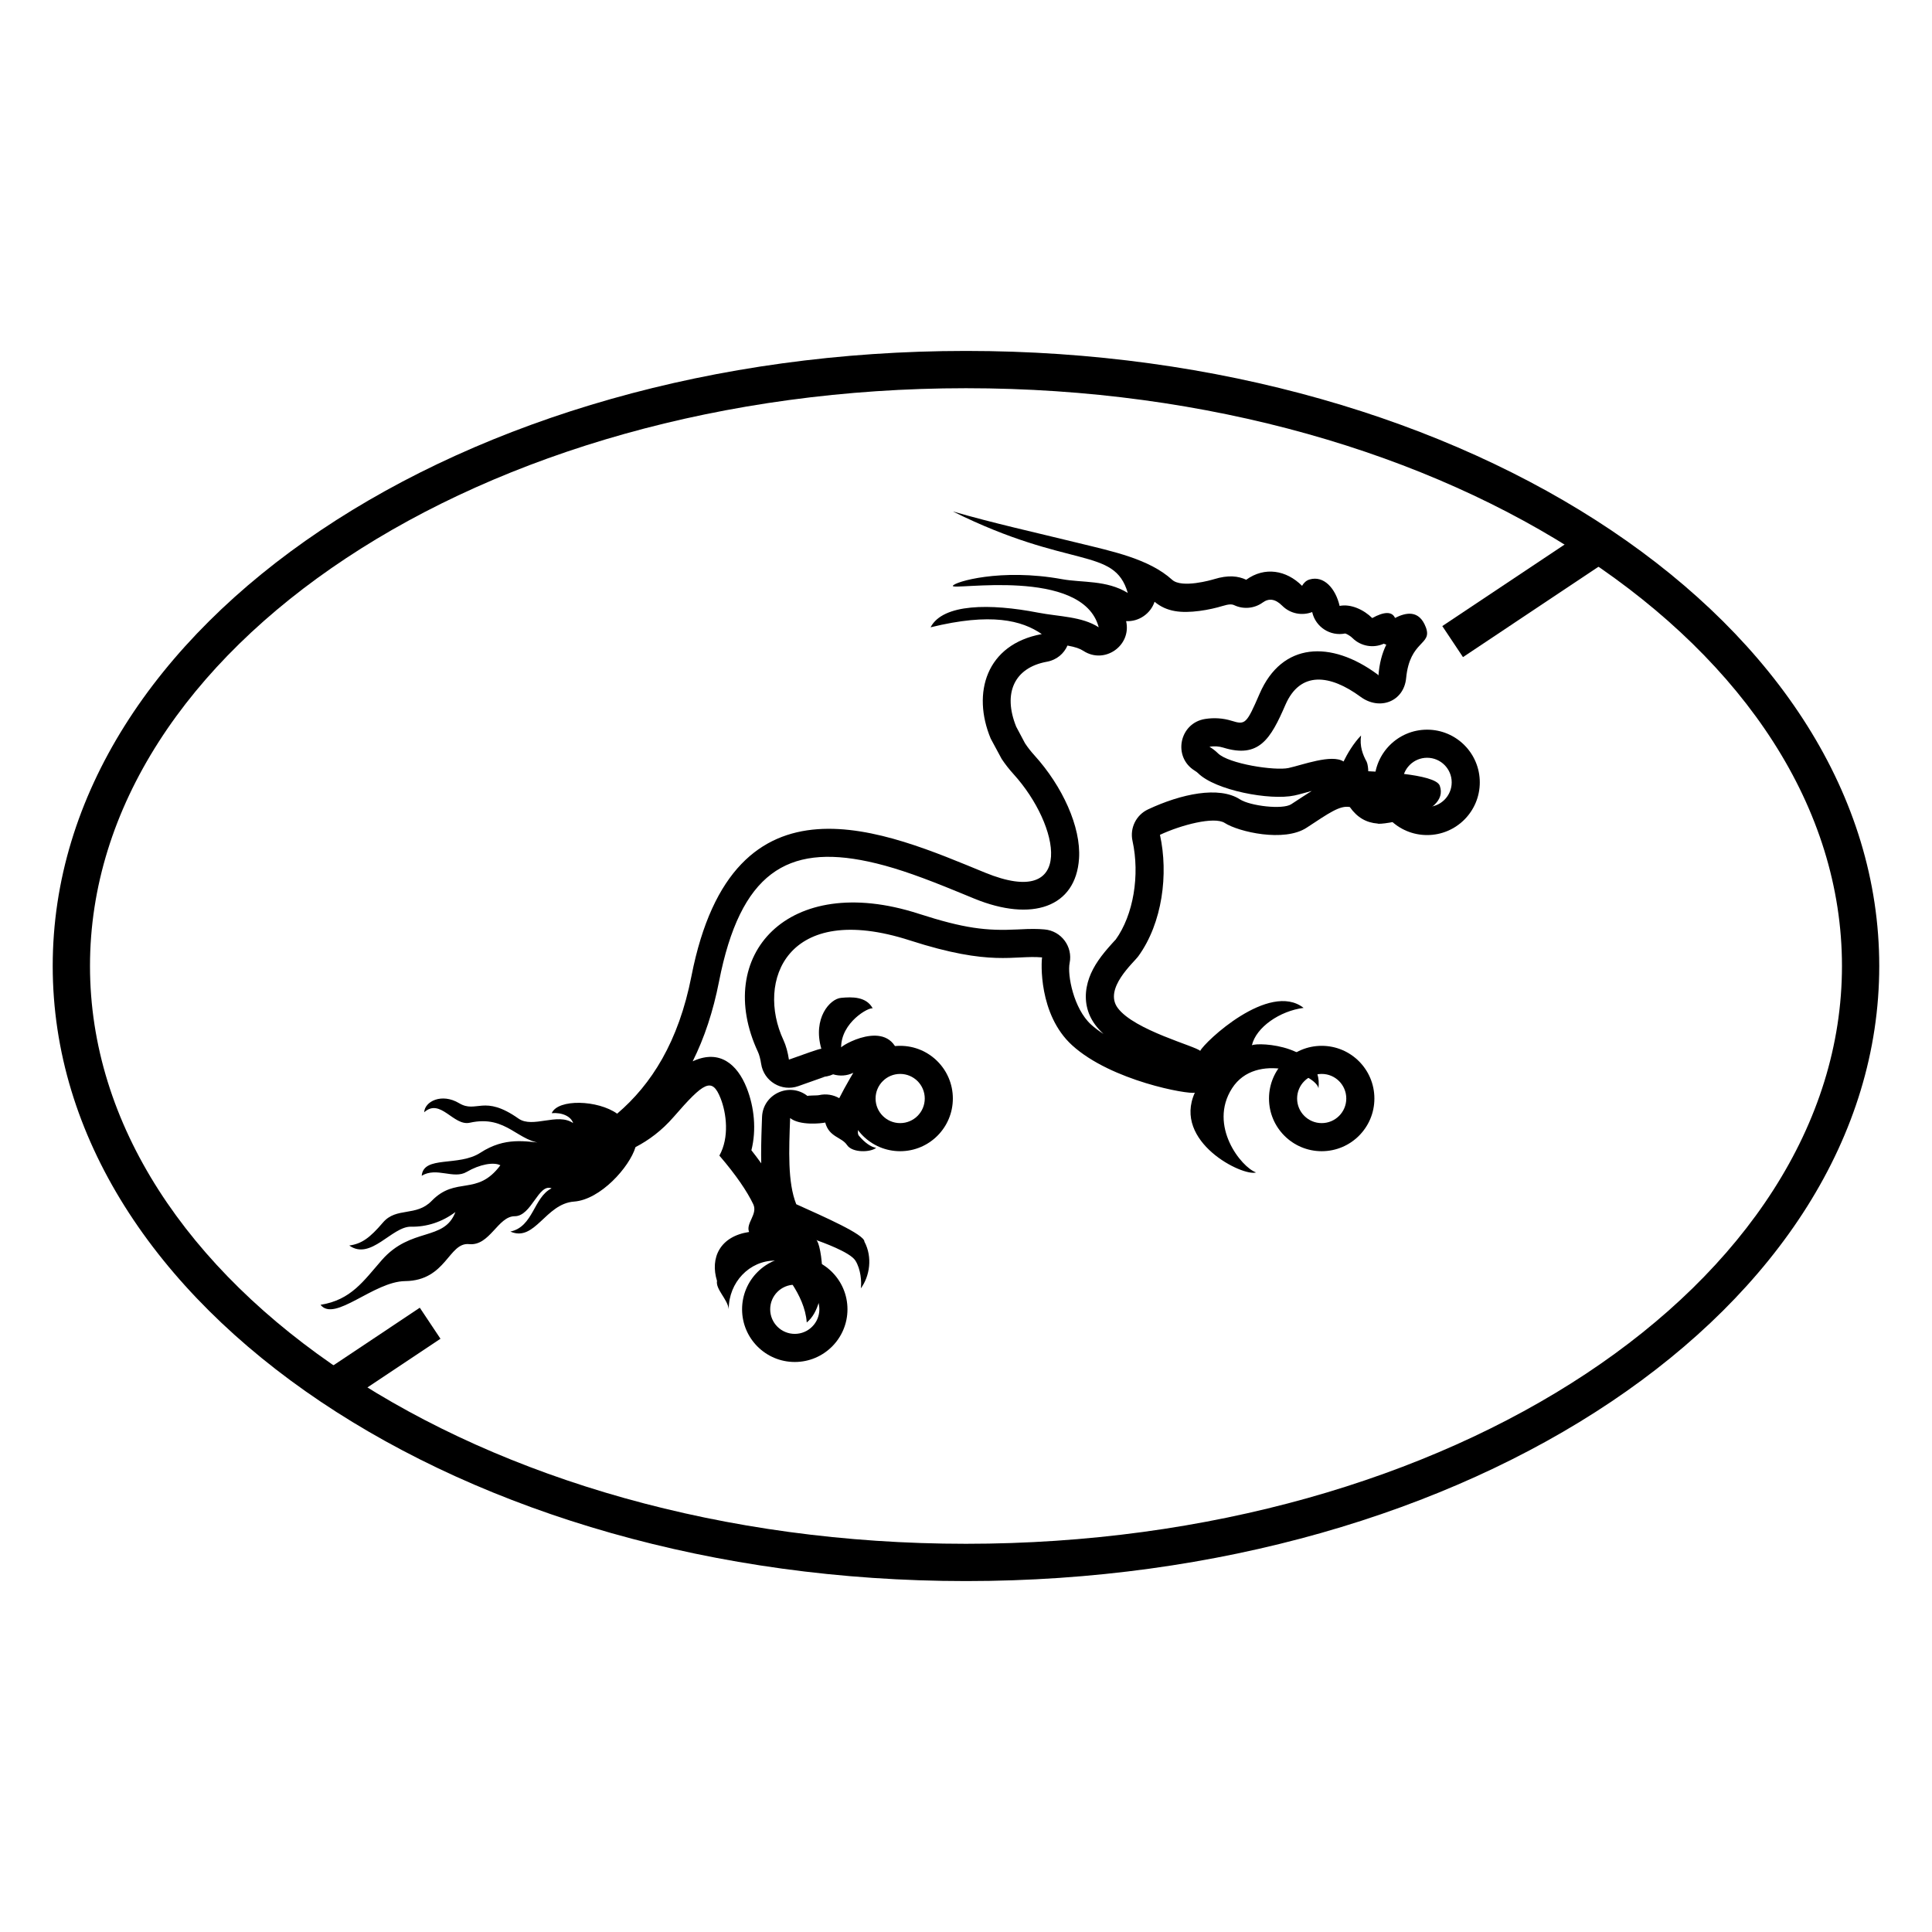 <?xml version="1.0" encoding="UTF-8"?>
<!-- Uploaded to: SVG Repo, www.svgrepo.com, Generator: SVG Repo Mixer Tools -->
<svg fill="#000000" width="800px" height="800px" version="1.1" viewBox="144 144 512 512" xmlns="http://www.w3.org/2000/svg">
 <g>
  <path d="m565.55 283.7 5.477 8.219-39.324 26.219-5.481-8.223zm-310.3 206.86 5.481 8.223-26.305 17.535-5.481-8.219z"/>
  <path d="m406.55 339.74c-5.027-12.031-1.238-25 13.531-27.699-5.266-3.641-13.441-5.731-29.473-1.797 3.285-6.309 15.855-6.336 28.449-3.894 5.59 1.082 11.668 1 16.113 3.894-4.219-16.098-39.148-9.672-38.656-10.992 0.387-1.035 12.68-4.734 28.969-1.758 5.293 0.965 11.762 0.176 17.391 3.644-3.598-12.352-15.234-6.109-46.359-21.598 10.613 3.082 21.898 5.574 33.379 8.391 9.004 2.211 18.637 4.188 24.727 9.711 2.582 2.344 10.484 0.039 11.098-0.148 3.824-1.18 6.453-0.832 8.539 0.148 4.894-3.543 10.637-2.555 14.801 1.609 0.465-0.797 1.086-1.406 1.957-1.672 3.832-1.156 6.934 2.394 7.996 6.996 2.988-0.598 6.402 1.008 8.645 3.219 3.109-1.73 5.254-1.809 6.039-0.027 2.777-1.418 6.371-2.305 8.168 2.477 1.793 4.781-4.246 3.363-5.223 13.461-0.605 6.227-7.019 8.676-12.078 4.957-8.094-5.949-15.996-6.906-19.914 2.125-3.914 9.035-6.984 14.281-16.484 11.336-1.137-0.352-2.387-0.434-3.648-0.23 0.852 0.523 1.605 1.094 2.231 1.719 2.816 2.82 15.078 4.699 18.723 3.918 3.644-0.785 11.434-3.762 14.582-1.723 0.992-2.039 2.652-4.856 4.641-6.894-0.414 2.859 0.453 5.094 1.492 6.973 0.289 0.625 0.414 1.879 0.414 2.504 1.078 0.074 17.781 0.547 18.953 3.836 2.812 7.887-15.98 10.531-16.469 10.027-2.984-0.234-5.387-1.566-7.375-4.383-2.652-0.473-5.469 1.566-11.434 5.481-5.965 3.918-18.062 1.098-21.707-1.254-2.789-1.797-11.621 0.543-17.168 3.144 2.285 10.391 0.66 23.328-5.719 32.152-1.242 1.727-9.238 8.602-5.484 13.711 4.371 5.941 20.766 10.152 21.867 11.398 1.102-2.312 18.27-18.543 27.406-11.398-6.316 0.801-12.602 5.148-13.703 9.91 1.809-0.91 18.977 0 17.641 11.398-0.629-3.637-16.539-9.91-22.902 0-6.363 9.91 2.453 20.93 6.363 22.297-3.465 1.156-22.152-8.094-16.223-21.141-1.688 0.531-22.156-3.113-32.52-12.555-8.984-8.184-8.18-22.215-7.961-23.289-7.559-0.66-13.301 2.508-35.016-4.5-32.758-10.57-40.781 10.859-33.535 26.387 0.695 1.492 1.16 3.25 1.461 5.203 3.703-1.312 7.992-2.902 8.586-2.875-2.336-8.105 2.301-13.262 5.25-13.496 2.852-0.277 6.676-0.375 8.363 2.789-1.039-0.371-8.363 3.715-8.363 10.332 1.168-1.207 14.25-8.238 15.625 4.004-1.492-2.512-12.914 17.004-10.957 19.363 1.621 1.953 3.305 3.07 4.602 3.258-1.426 1.211-6.289 1.395-7.715-0.746-1.426-2.141-4.731-2.047-5.769-5.957-1.078 0.246-6.746 0.859-9.305-1.191-0.305 8.398-0.699 17.039 1.625 22.84 7.262 3.285 18.125 8.023 18.059 9.91 2.203 4.129 1.414 9.168-0.945 12.387 0.234-1.734 0-5.066-1.438-7.356-1.438-2.289-9.039-4.949-10.375-5.445 1.332 0.621 3.789 16.711-2.523 21.84-0.508-7.551-6.961-14.113-8.422-16.395-6.766 0-12.25 5.754-12.25 12.852-0.316-2.644-3.504-5.25-3.109-7.477-1.891-6.113 0.789-11.812 8.504-12.965-0.945-2.316 2.363-4.711 1.105-7.352-1.609-3.375-4.57-7.766-8.98-12.887 2.68-4.789 1.891-11.23 0.316-15.195-2.262-5.691-4.41-4.293-12.441 4.957-3.148 3.621-6.547 6.133-10.105 7.992-1.574 5.269-9.277 13.922-16.281 14.43-7.613 0.555-10.344 10.816-16.879 7.949 6.121-1.293 6.121-9.059 10.922-11.461-3.477-1.387-5.297 7.394-9.766 7.394-4.465 0-6.617 7.949-12.078 7.394-5.461-0.555-6.035 9.676-16.961 9.801-8.355 0.09-18.695 10.996-22.422 6.285 8.109-1.297 11.383-6.316 16.219-11.836 7.777-8.871 16.547-4.894 19.523-12.754-3.559 2.68-7.695 3.973-11.746 3.883-5.09-0.117-10.676 9.059-16.383 4.992 3.309-0.461 5.461-2.035 8.934-6.102 3.559-4.164 8.781-1.473 12.91-5.731 6.453-6.656 11.996-1.109 18.199-9.43-1.738-0.922-5.461-0.277-8.934 1.758-3.477 2.035-7.945-1.387-11.914 1.016 0.496-5.453 9.762-2.332 15.555-6.102 6.535-4.25 11.953-3.004 17.125-2.492-7.199-0.047-10.012-7.676-19.938-5.457-4.332 0.969-7.777-6.652-12.082-2.773 0.125-2.863 4.633-5.176 9.266-2.402 4.633 2.773 6.5-2.426 15.723 4.07 3.805 2.68 10.34-1.668 14.477 1.199-0.539-1.758-2.894-2.867-5.668-2.633 1.684-3.848 12.238-3.496 17.34 0.137 9.074-7.734 16.277-19.039 19.688-36.461 11.105-56.672 51.977-37.988 77.805-27.418 24.254 9.926 19.848-12.551 7.562-26.098-1.176-1.293-2.231-2.648-3.16-4.043zm14.871-20.371c-8.691 1.586-11.676 8.391-8.121 17.203l2.344 4.414c0.73 1.102 1.559 2.16 2.477 3.172 7.438 8.199 12.379 19.016 11.836 27.336-0.844 13.016-12.555 16.871-27.734 10.66-0.824-0.34-1.914-0.789-3.875-1.594-1.566-0.645-2.789-1.141-3.988-1.621-8.195-3.285-14.359-5.359-20.277-6.625-21.48-4.602-33.887 2.969-39.535 31.797-1.555 7.934-3.887 14.957-6.981 21.152 0.121-0.059 0.238-0.113 0.359-0.164 6.766-2.945 11.426 0.844 13.953 7.203 2.016 5.082 2.617 11.109 1.25 16.527 0.938 1.184 1.805 2.34 2.609 3.469-0.07-2.894-0.008-6.254 0.141-10.305 0.02-0.602 0.02-0.602 0.043-1.199 0.012-0.387 0.012-0.387 0.027-0.773 0.223-6.117 7.328-9.367 12.102-5.535-0.277-0.227 2.383-0.121 2.996-0.262 1.895-0.43 3.789-0.098 5.359 0.805 0.809-1.617 1.785-3.383 2.902-5.324 0.273-0.477 0.551-0.945 0.828-1.406-1.719 0.84-3.629 0.926-5.352 0.406-1.039 0.48-2.215 0.73-3.469 0.672 0.988 0.047 1.105 0.035 1.516-0.086-0.422 0.133-0.777 0.25-1.215 0.398-0.961 0.328-1.395 0.48-4.367 1.543l-0.133 0.047c-0.781 0.277-0.781 0.277-1.559 0.555-4.402 1.559-9.133-1.273-9.844-5.887-0.215-1.395-0.512-2.457-0.852-3.188-11.832-25.359 7.731-47.867 42.574-36.621 12.102 3.902 17.898 4.586 26.207 4.176 2.32-0.113 3.047-0.141 4.266-0.137 1 0.004 1.949 0.043 2.902 0.129 4.434 0.387 7.539 4.547 6.652 8.902-0.648 3.176 1.062 12.098 5.672 16.301 0.949 0.859 2.055 1.695 3.301 2.5-0.844-0.785-1.59-1.609-2.242-2.496-2.18-2.969-2.856-6.453-2.203-9.93 0.625-3.348 2.293-6.254 4.75-9.277 1.027-1.266 3.031-3.453 2.902-3.273 4.75-6.574 6.469-17.145 4.481-26.191-0.746-3.402 0.961-6.863 4.109-8.344 8.809-4.133 18.812-6.242 24.367-2.66 2.703 1.742 11.312 2.777 13.586 1.289 2.18-1.434 3.953-2.594 5.438-3.523-0.461 0.125-1.145 0.312-2.273 0.625-0.957 0.262-1.652 0.438-2.316 0.582-6.418 1.379-20.973-1.344-25.562-5.938-0.164-0.168-0.457-0.391-0.867-0.645-5.875-3.625-4.082-12.598 2.734-13.691 2.371-0.379 4.777-0.227 7.031 0.473 3.656 1.133 3.945 0.891 7.445-7.184 5.922-13.652 18.871-14.195 31.156-5.164 0.355 0.262 0.363 0.418 0.32 0.441 0.25-3.32 0.969-5.969 2.086-8.258-0.227-0.074-0.449-0.16-0.668-0.258-2.785 1.254-6.078 0.684-8.281-1.488-0.832-0.82-1.871-1.238-1.953-1.219-3.953 0.793-7.82-1.703-8.723-5.633l-0.012-0.047c-2.625 1.008-5.754 0.508-7.949-1.684-1.824-1.824-3.516-2.039-5.172-0.84-2.195 1.586-5.078 1.855-7.531 0.707-0.613-0.289-1.391-0.324-3.184 0.227-1.512 0.465-3.738 0.992-6.047 1.293-4.801 0.617-8.656 0.273-11.887-2.434-1.043 3.144-4.184 5.332-7.539 5.129 1.488 6.473-5.691 11.555-11.328 7.887-0.934-0.609-2.082-1.016-4.215-1.41-0.922 2.102-2.805 3.805-5.469 4.293z"/>
  <path d="m389.07 435.12c0-3.602-2.918-6.519-6.519-6.519-3.598 0-6.516 2.918-6.516 6.519 0 3.598 2.918 6.516 6.516 6.516 3.602 0 6.519-2.918 6.519-6.516zm7.445 0c0 7.711-6.25 13.961-13.965 13.961-7.711 0-13.961-6.25-13.961-13.961 0-7.715 6.25-13.965 13.961-13.965 7.715 0 13.965 6.25 13.965 13.965zm132.2-83.785c0-3.602-2.918-6.519-6.516-6.519-3.602 0-6.519 2.918-6.519 6.519 0 3.598 2.918 6.516 6.519 6.516 3.598 0 6.516-2.918 6.516-6.516zm7.445 0c0 7.711-6.25 13.965-13.961 13.965-7.715 0-13.965-6.254-13.965-13.965 0-7.711 6.25-13.965 13.965-13.965 7.711 0 13.961 6.254 13.961 13.965zm-175.02 139.64c0-3.598-2.918-6.516-6.516-6.516-3.602 0-6.516 2.918-6.516 6.516s2.914 6.516 6.516 6.516c3.598 0 6.516-2.918 6.516-6.516zm7.449 0c0 7.711-6.254 13.965-13.965 13.965-7.715 0-13.965-6.254-13.965-13.965 0-7.711 6.25-13.965 13.965-13.965 7.711 0 13.965 6.254 13.965 13.965zm132.19-55.855c0-3.602-2.918-6.519-6.516-6.519s-6.516 2.918-6.516 6.519c0 3.598 2.918 6.516 6.516 6.516s6.516-2.918 6.516-6.516zm7.449 0c0 7.711-6.254 13.961-13.965 13.961s-13.965-6.25-13.965-13.961c0-7.715 6.254-13.965 13.965-13.965s13.965 6.25 13.965 13.965z"/>
  <path d="m400 563c133.34 0 242.02-72.453 242.02-163s-108.68-163-242.02-163c-133.35 0-242.03 72.457-242.03 163s108.68 163 242.03 163zm0-9.879c-128.54 0-232.15-69.074-232.15-153.12s103.61-153.12 232.15-153.12c128.53 0 232.14 69.078 232.14 153.12s-103.61 153.12-232.14 153.12z"/>
 </g>
</svg>
